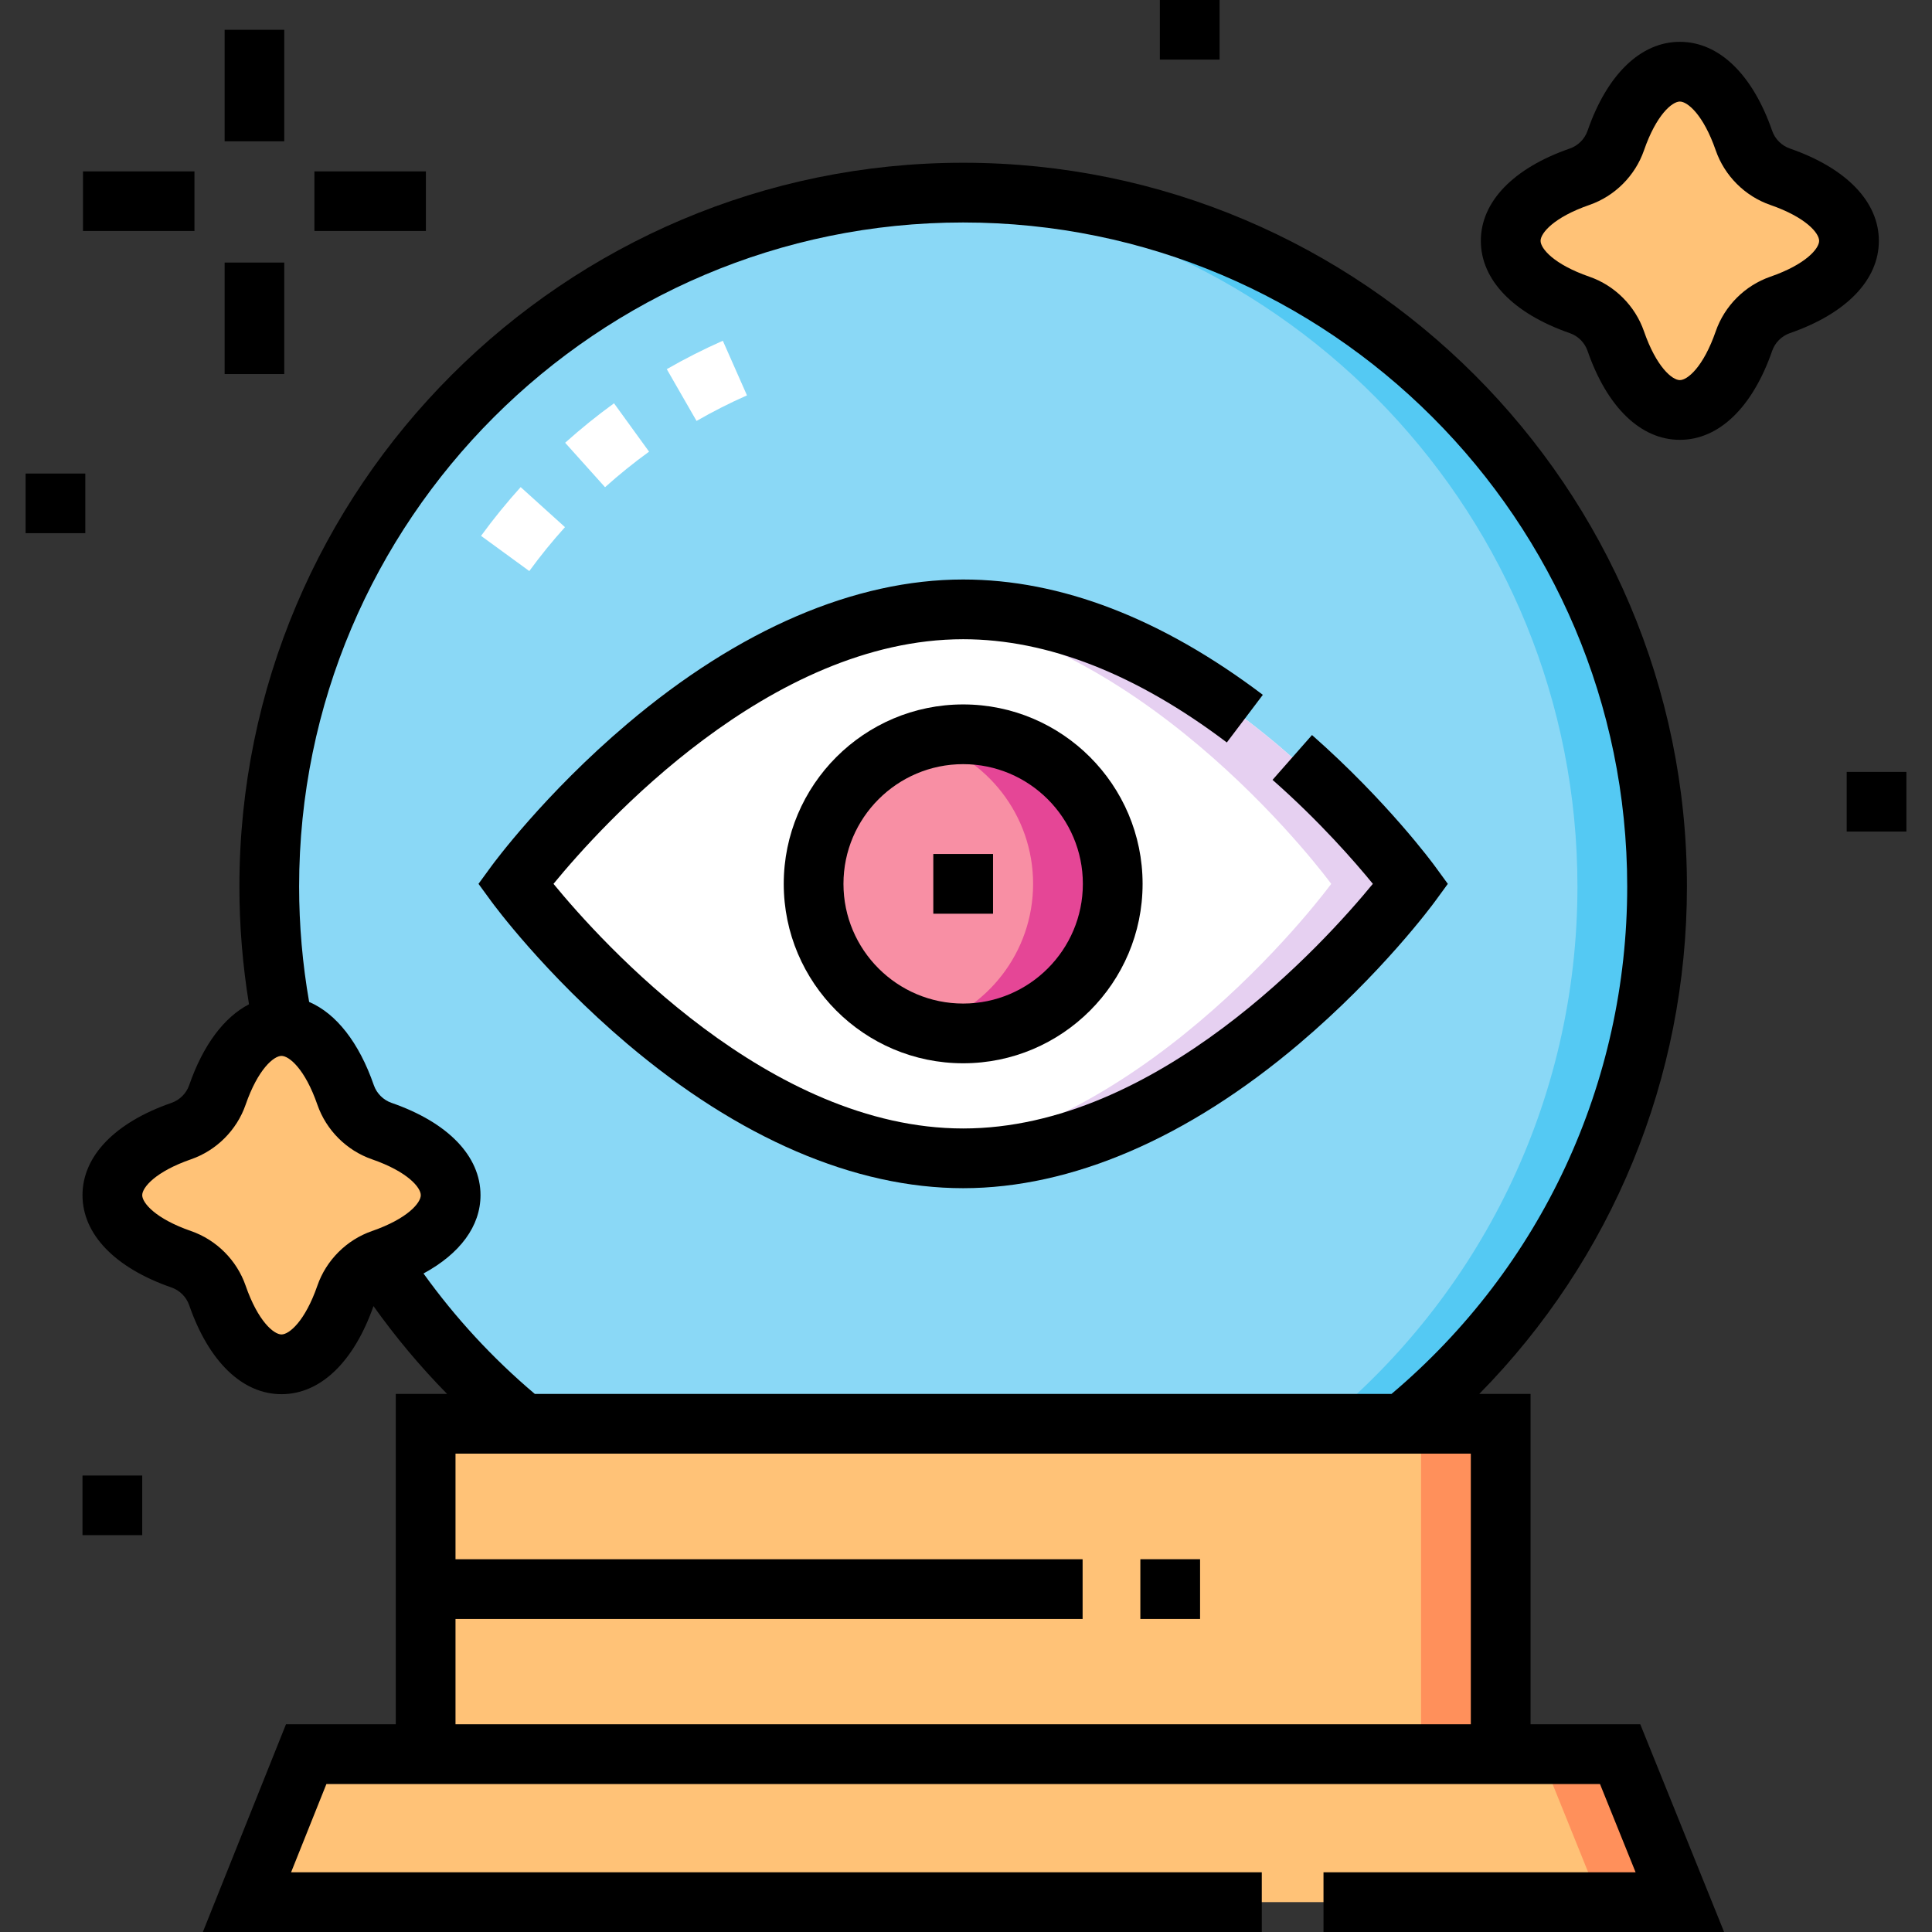 <svg id="Layer_1" enable-background="new 0 0 485.229 485.229" height="512" viewBox="0 0 485.229 485.229" width="512" xmlns="http://www.w3.org/2000/svg"><rect x="0" y="0" width="485.229" height="485.229" fill="#333333" stroke="none"/><g><g><path d="m421.903 477.729h-359.875l14.875-37.17h330z" fill="#ffc277"/><path d="m406.903 440.559h-20l15 37.17h20z" fill="#ff905b"/><path d="m106.903 357.59h270v83.031h-270z" fill="#ffc277"/><path d="m356.903 357.59h20v83.031h-20z" fill="#ff905b"/><path d="m131.613 357.59h220.579c39.056-31.96 63.988-80.535 63.988-134.938 0-96.251-78.027-174.277-174.277-174.277s-174.277 78.027-174.277 174.278c0 54.402 24.931 102.977 63.987 134.937z" fill="#8ad8f6"/><path d="m241.903 48.375c-3.357 0-6.69.105-10 .292 91.596 5.183 164.277 81.092 164.277 173.985 0 54.403-24.932 102.978-63.988 134.938h20c39.056-31.96 63.988-80.535 63.988-134.938 0-96.25-78.026-174.277-174.277-174.277z" fill="#54c9f3"/><path d="m464.384 60.486c0-6.606-6.812-12.461-17.309-16.1-4.243-1.471-7.6-4.828-9.071-9.071-3.639-10.497-9.494-17.309-16.1-17.309s-12.461 6.812-16.1 17.309c-1.471 4.243-4.828 7.6-9.071 9.071-10.497 3.639-17.309 9.494-17.309 16.1s6.812 12.461 17.309 16.1c4.243 1.471 7.6 4.828 9.071 9.071 3.639 10.497 9.494 17.309 16.1 17.309s12.461-6.812 16.1-17.309c1.471-4.243 4.828-7.6 9.071-9.071 10.497-3.639 17.309-9.494 17.309-16.1z" fill="#ffc277"/><path d="m113.182 300.172c0-6.606-6.812-12.461-17.309-16.1-4.243-1.471-7.6-4.828-9.071-9.071-3.639-10.497-9.494-17.309-16.1-17.309s-12.461 6.812-16.1 17.309c-1.471 4.243-4.828 7.6-9.071 9.071-10.497 3.639-17.309 9.494-17.309 16.1s6.812 12.461 17.309 16.1c4.243 1.471 7.6 4.828 9.071 9.071 3.639 10.497 9.494 17.309 16.1 17.309s12.461-6.812 16.1-17.309c1.471-4.243 4.828-7.6 9.071-9.071 10.497-3.639 17.309-9.494 17.309-16.1z" fill="#ffc277"/><g><path d="m354.34 221.983s-50.34 68.938-112.438 68.938-112.438-68.938-112.438-68.938 50.34-68.938 112.438-68.938 112.438 68.938 112.438 68.938z" fill="#fff"/><path d="m241.903 153.045c-3.371 0-6.705.214-10 .599 57.412 6.694 102.438 68.339 102.438 68.339s-45.026 61.645-102.438 68.339c3.295.384 6.629.599 10 .599 62.098 0 112.438-68.938 112.438-68.938s-50.34-68.938-112.438-68.938z" fill="#e6d0f1"/><circle cx="241.903" cy="221.983" fill="#f88fa4" r="37.563"/><path d="m241.903 184.42c-3.464 0-6.815.479-10 1.356 15.889 4.379 27.563 18.925 27.563 36.206s-11.674 31.827-27.563 36.206c3.185.878 6.536 1.356 10 1.356 20.745 0 37.563-16.817 37.563-37.563s-16.818-37.561-37.563-37.561z" fill="#e54696"/></g></g><g><g><path d="m132.936 143.422-12.119-8.838c3.087-4.234 6.436-8.354 9.951-12.245l11.129 10.057c-3.165 3.503-6.181 7.213-8.961 11.026zm19.023-21.059-10.02-11.162c3.902-3.503 8.032-6.838 12.274-9.912l8.801 12.146c-3.82 2.77-7.539 5.773-11.055 8.928zm22.98-16.644-7.477-13.004c4.551-2.616 9.288-5.017 14.079-7.135l6.064 13.72c-4.31 1.906-8.572 4.065-12.666 6.419z" fill="#fff"/></g><g><path d="m384.403 433.059v-82.969h-12.881c33.355-33.868 52.158-79.322 52.158-127.438 0-100.232-81.545-181.777-181.777-181.777s-181.778 81.545-181.778 181.778c0 9.924.819 19.84 2.412 29.578-6.264 3.237-11.532 10.243-15.023 20.313-.715 2.065-2.375 3.725-4.441 4.441-14.205 4.925-22.353 13.376-22.353 23.187s8.147 18.262 22.353 23.186c2.065.716 3.727 2.377 4.442 4.441 4.924 14.206 13.375 22.354 23.187 22.354 9.756 0 18.164-8.063 23.1-22.123 5.584 7.835 11.759 15.212 18.495 22.06h-12.894v82.969h-27.578l-20.878 52.17h265.955v-15h-243.794l8.872-22.17h319.862l8.946 22.17h-78.386v15h100.614l-21.053-52.17zm-304.688-110.172c-3.12 8.999-7.1 12.266-9.014 12.266s-5.895-3.267-9.015-12.266c-2.208-6.371-7.329-11.492-13.701-13.702-8.999-3.12-12.266-7.1-12.266-9.014s3.267-5.894 12.266-9.014c6.371-2.208 11.494-7.331 13.701-13.701 3.12-8.999 7.101-12.266 9.015-12.266s5.894 3.267 9.013 12.265c2.208 6.371 7.33 11.493 13.701 13.702 9 3.12 12.267 7.1 12.267 9.014s-3.267 5.894-12.267 9.014c-6.371 2.21-11.492 7.332-13.7 13.702zm26.652-3.045c9.186-4.988 14.315-11.898 14.315-19.67 0-9.811-8.147-18.262-22.354-23.187-2.065-.716-3.726-2.376-4.441-4.441-3.716-10.721-9.443-17.985-16.245-20.906-1.667-9.522-2.517-19.249-2.517-28.985 0-91.961 74.816-166.777 166.777-166.777s166.778 74.815 166.778 166.777c0 49.337-21.54 95.629-59.197 127.438h-215.159c-10.556-8.92-19.94-19.085-27.957-30.249zm8.036 86.764h157.5v-15h-157.5v-26.516h14.533 225.934 14.532v67.969h-255v-26.453z"/><path d="m286.403 391.606h15v15h-15z"/><path d="m363.627 221.983-3.23-4.423c-.48-.659-11.994-16.32-30.88-32.953l-9.914 11.257c11.802 10.394 20.632 20.525 25.195 26.111-12.112 14.769-54.252 61.445-102.896 61.445-48.636 0-90.771-46.664-102.89-61.438 12.12-14.776 54.254-61.438 102.89-61.438 21.173 0 43.453 8.725 66.221 25.932l9.044-11.967c-25.431-19.22-50.754-28.965-75.265-28.965-27.189 0-56.357 12.534-84.353 36.246-20.791 17.61-33.606 35.036-34.142 35.769l-3.23 4.423 3.23 4.423c.535.733 13.351 18.159 34.142 35.769 27.995 23.712 57.163 36.246 84.353 36.246s56.357-12.534 84.353-36.246c20.791-17.61 33.606-35.036 34.142-35.769z"/><path d="m234.403 214.483h15v15h-15z"/><path d="m196.84 221.983c0 24.848 20.215 45.063 45.063 45.063s45.063-20.215 45.063-45.063-20.215-45.063-45.063-45.063-45.063 20.215-45.063 45.063zm75.125 0c0 16.577-13.486 30.063-30.063 30.063s-30.063-13.486-30.063-30.063 13.486-30.063 30.063-30.063 30.063 13.486 30.063 30.063z"/><path d="m471.884 60.486c0-9.811-8.147-18.262-22.354-23.187-2.065-.716-3.726-2.376-4.441-4.44-4.924-14.206-13.375-22.354-23.187-22.354-9.811 0-18.262 8.147-23.186 22.354-.716 2.064-2.376 3.725-4.442 4.44-14.205 4.925-22.353 13.376-22.353 23.187s8.147 18.262 22.353 23.186c2.065.716 3.727 2.377 4.442 4.441 4.924 14.206 13.375 22.354 23.186 22.354 9.812 0 18.263-8.147 23.187-22.354.716-2.064 2.377-3.725 4.441-4.441 14.207-4.924 22.354-13.375 22.354-23.186zm-27.267 9.014c-6.371 2.208-11.492 7.331-13.7 13.701-3.12 8.999-7.101 12.266-9.015 12.266s-5.894-3.267-9.014-12.266c-2.208-6.371-7.329-11.493-13.701-13.702-8.999-3.12-12.266-7.1-12.266-9.014s3.267-5.894 12.266-9.014c6.371-2.208 11.493-7.33 13.701-13.701 3.12-8.999 7.1-12.266 9.014-12.266s5.895 3.267 9.015 12.266c2.208 6.371 7.33 11.493 13.7 13.701 9 3.12 12.267 7.1 12.267 9.014s-3.267 5.895-12.267 9.015z"/><path d="m56.416 7.486h14.973v28h-14.973z"/><path d="m78.965 43.042h28v14.972h-28z"/><path d="m56.416 65.944h14.973v28h-14.973z"/><path d="m20.84 43.042h28v14.972h-28z"/><path d="m6.427 118.934h15v14.972h-15z"/><path d="m463.802 193.872h15v14.972h-15z"/><path d="m291.302 0h15v14.972h-15z"/><path d="m20.72 370.587h15v14.972h-15z"/></g></g></g></svg>